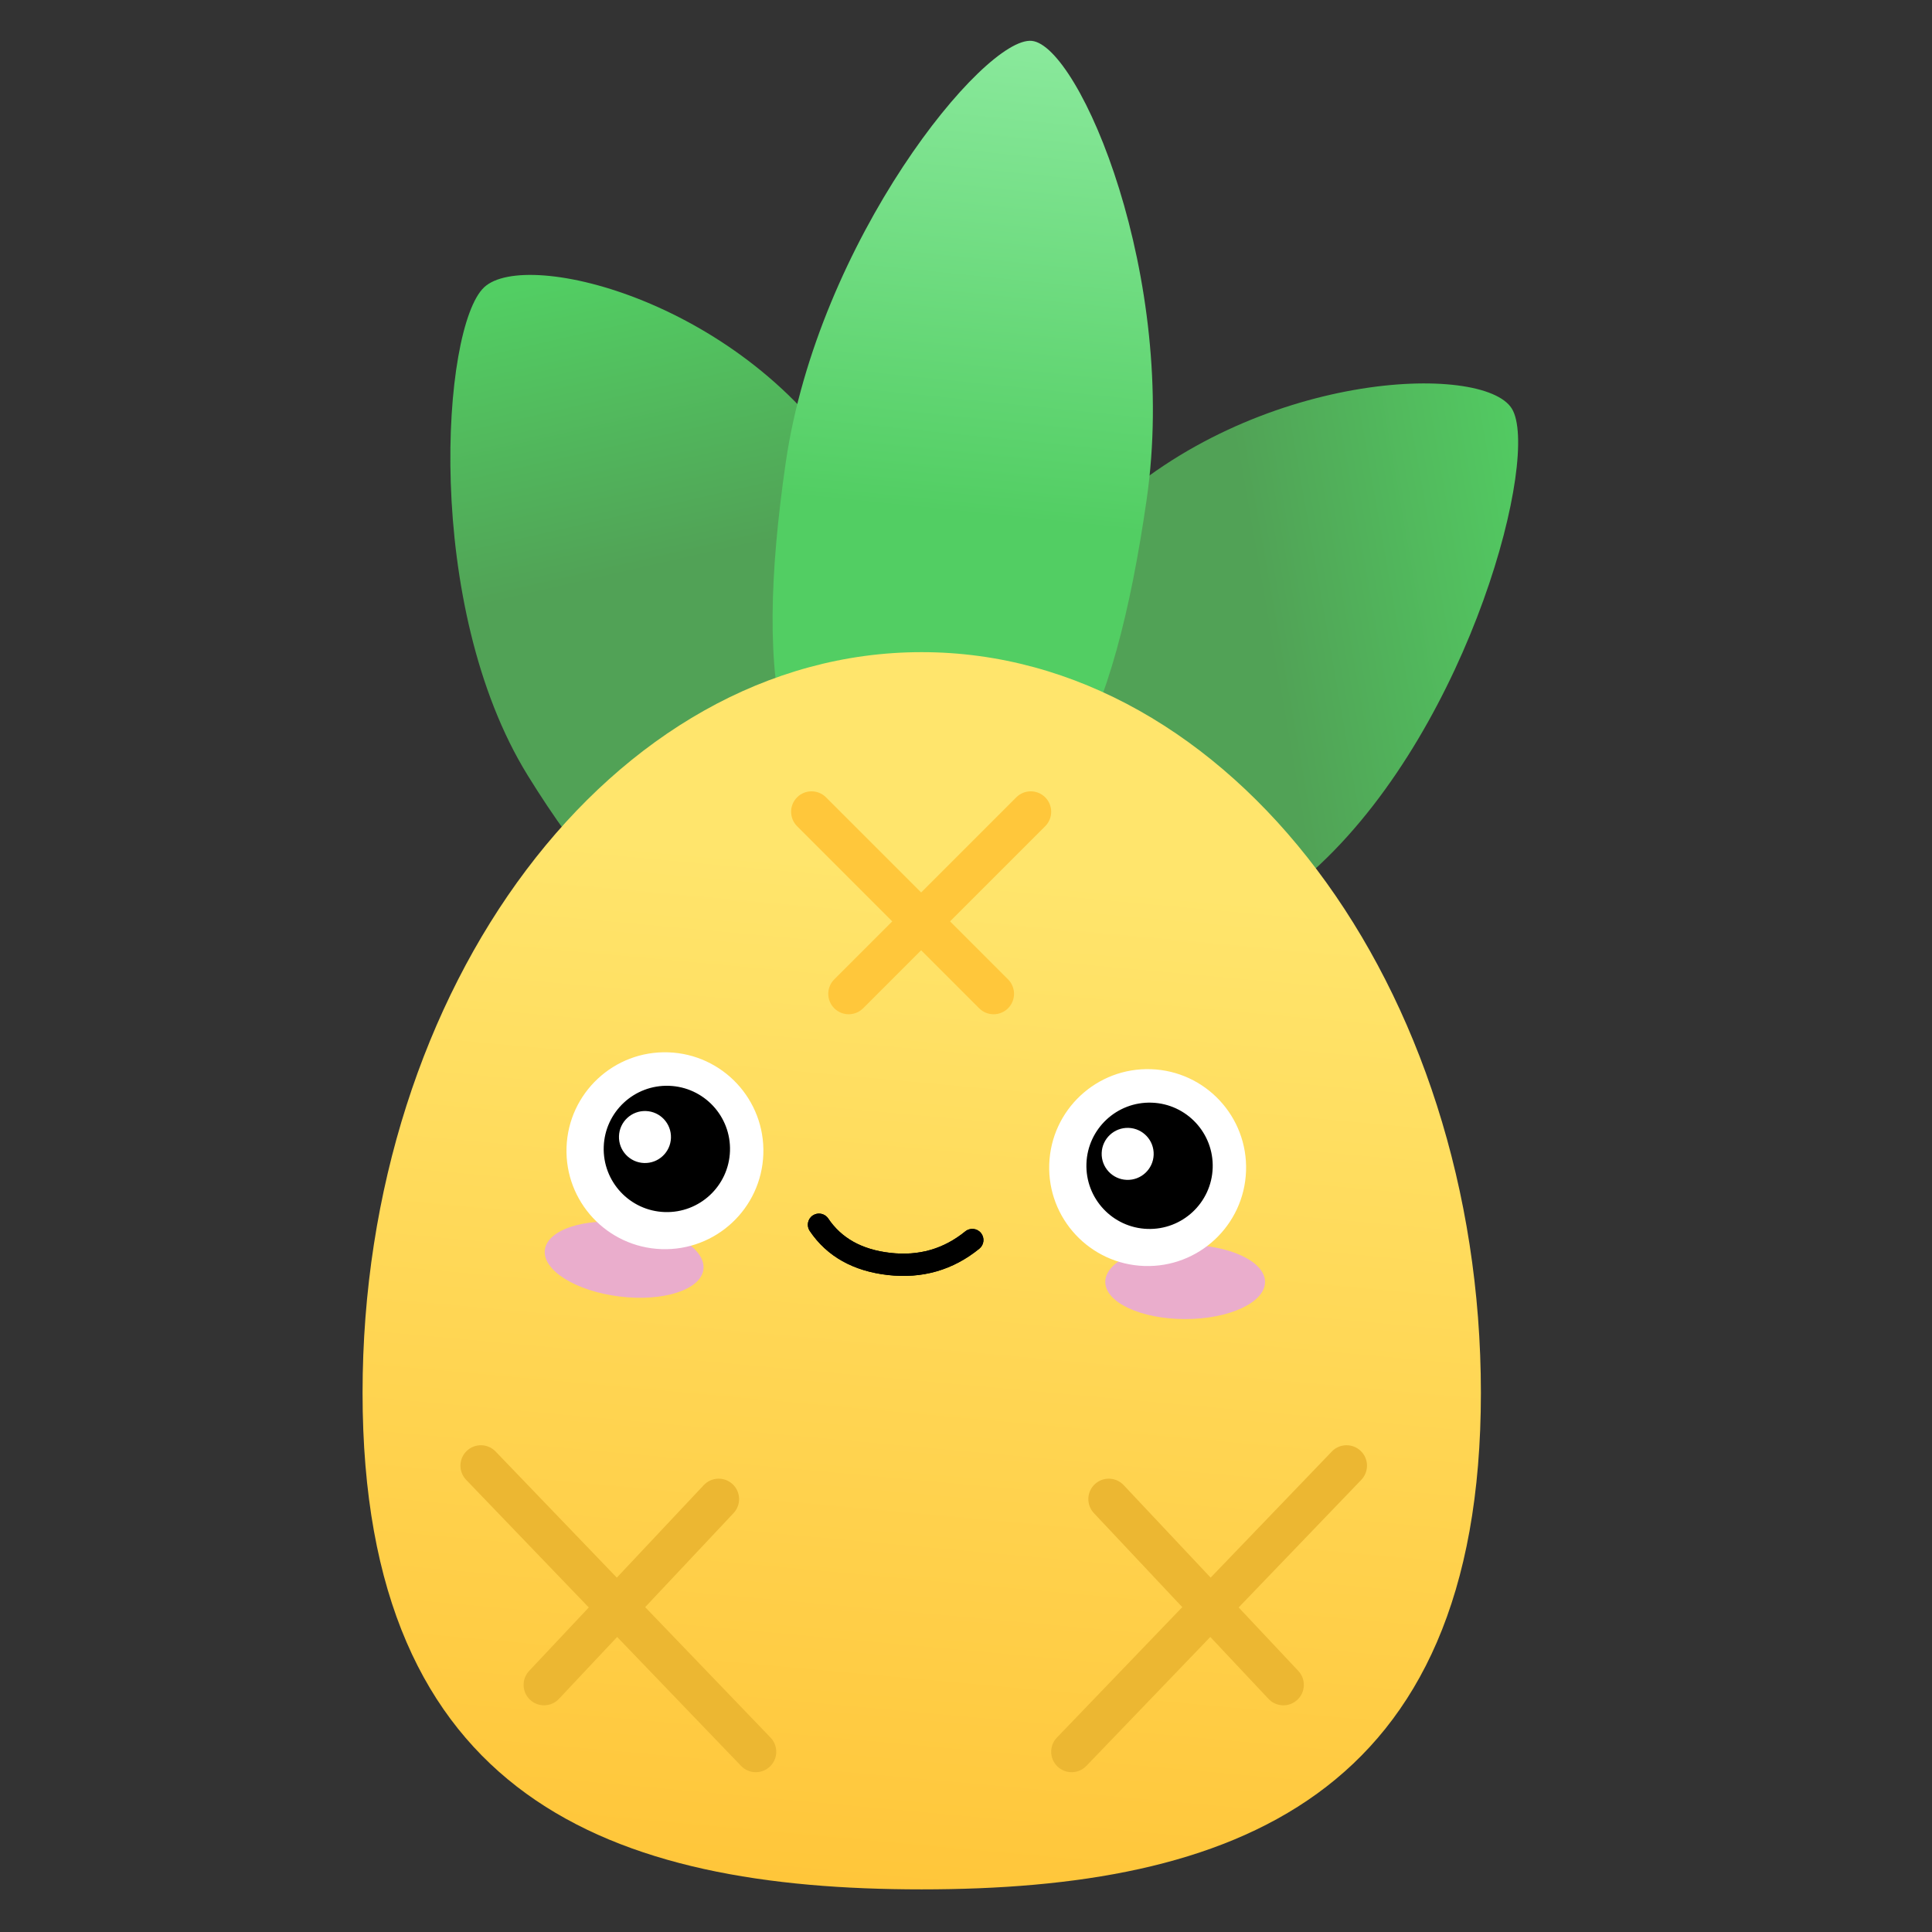 <?xml version="1.0" encoding="utf-8"?>
<svg xmlns="http://www.w3.org/2000/svg" fill="none" height="520" viewBox="0 0 520 520" width="520">
  <rect x="0" y="0" width="520" height="520" fill="#333333" stroke="none"/>
  <linearGradient id="a">
    <stop offset="0" stop-color="#52ce63"/>
    <stop offset="1" stop-color="#51a256"/>
  </linearGradient>
  <linearGradient gradientUnits="userSpaceOnUse" href="#a" id="b" x1="125.89" x2="144.004" y1="80.73" y2="160.139"/>
  <linearGradient gradientUnits="userSpaceOnUse" href="#a" id="c" x1="416.713" x2="335.315" y1="122.67" y2="136.966"/>
  <linearGradient gradientUnits="userSpaceOnUse" id="d" x1="277.206" x2="264.108" y1="10.951" y2="139.129">
    <stop offset="0" stop-color="#8ae99c"/>
    <stop offset="1" stop-color="#52ce63"/>
  </linearGradient>
  <linearGradient gradientUnits="userSpaceOnUse" id="e" x1="252.231" x2="227.244" y1="233.711" y2="508.113">
    <stop offset="0" stop-color="#ffe56c"/>
    <stop offset="1" stop-color="#ffc63a"/>
  </linearGradient>
  <g clip-rule="evenodd" fill-rule="evenodd">
    <path d="m232.048 242.049c33.691-31.686 24.958-69.589-3.141-115.073-28.099-45.484-87.156-60.415-98.615-49.638s-16.365 85.862 11.734 131.346 56.33 65.05 90.022 33.365z" fill="url(#b)"/>
    <path d="m260.078 248.586c22.571 36.655 54.797 22.215 95.345-16.059 40.548-38.273 59.169-110.074 51.492-122.541-7.676-12.467-69.149-10.256-109.696 28.017-40.548 38.274-59.711 73.928-37.141 110.583z" fill="url(#c)"/>
    <path d="m246.313 228.018c37.672 3.85 53.62-33.52 62.293-93.447 8.674-59.927-18.071-122.258-30.884-123.568-12.813-1.309-57.589 53.713-66.263 113.64-8.673 59.927-2.818 99.526 34.854 103.375z" fill="url(#d)"/>
    <path d="m248.058 508.527c83.119 0 150.527-24.145 150.527-133.645s-67.408-199.355-150.527-199.355-150.474 89.855-150.474 199.355 67.355 133.645 150.474 133.645z" fill="url(#e)"/>
    <path d="m366.24 390.523c-2.191-2.105-5.672-2.036-7.777.154l-74 77c-2.105 2.191-2.036 5.672.154 7.777 2.191 2.105 5.672 2.036 7.777-.154l74-77c2.105-2.191 2.036-5.672-.154-7.777z" fill="#ecb732"/>
    <path d="m294.661 399.481c-2.213 2.081-2.32 5.561-.24 7.775l47 50c2.08 2.213 5.561 2.32 7.774.24 2.214-2.08 2.321-5.561.241-7.774l-47-50c-2.081-2.214-5.561-2.321-7.775-.241z" fill="#ecb732"/>
    <path d="m281.318 214.599c2.147 2.148 2.147 5.631 0 7.779l-49 49c-2.148 2.147-5.631 2.147-7.779 0-2.148-2.148-2.148-5.631 0-7.779l49-49c2.148-2.147 5.631-2.147 7.779 0z" fill="#ffc73b"/>
    <path d="m271.318 271.378c2.147-2.148 2.147-5.631 0-7.779l-49-49c-2.148-2.147-5.631-2.147-7.779 0-2.148 2.148-2.148 5.631 0 7.779l49 49c2.148 2.147 5.631 2.147 7.779 0z" fill="#ffc73b"/>
  </g>
  <path d="m166.768 348.96c11.786 1.447 21.886-1.824 22.559-7.306.673-5.481-8.336-11.098-20.121-12.545-11.786-1.447-21.886 1.823-22.559 7.305s8.336 11.099 20.121 12.546z" fill="#eaadcc"/>
  <path d="m318.987 355.034c11.874 0 21.5-4.477 21.5-10s-9.626-10-21.5-10-21.5 4.477-21.5 10 9.626 10 21.5 10z" fill="#eaadcc"/>
  <path d="m205.452 310.645c-.511 14.627-12.782 26.07-27.409 25.559-14.626-.511-26.07-12.782-25.559-27.409.511-14.626 12.782-26.07 27.409-25.559s26.07 12.782 25.559 27.409z" fill="#fff"/>
  <path d="m196.475 309.831c-.328 9.383-8.2 16.724-17.583 16.396-9.383-.327-16.724-8.199-16.396-17.583.327-9.383 8.199-16.724 17.583-16.396 9.383.328 16.724 8.2 16.396 17.583z" fill="#000"/>
  <path d="m180.589 306.275c-.135 3.863-3.376 6.886-7.24 6.751-3.863-.135-6.886-3.376-6.751-7.24s3.376-6.886 7.24-6.751c3.863.134 6.886 3.376 6.751 7.24z" fill="#fff"/>
  <path d="m335.373 315.182c-.511 14.626-12.782 26.07-27.409 25.559s-26.07-12.782-25.559-27.409c.511-14.626 12.782-26.07 27.409-25.559 14.626.511 26.069 12.782 25.559 27.409z" fill="#fff"/>
  <path d="m326.396 314.368c-.328 9.383-8.2 16.724-17.583 16.396-9.383-.327-16.724-8.199-16.397-17.583.328-9.383 8.2-16.724 17.583-16.396s16.724 8.2 16.397 17.583z" fill="#000"/>
  <path d="m310.51 310.811c-.135 3.864-3.376 6.887-7.24 6.752s-6.886-3.376-6.751-7.24 3.376-6.886 7.24-6.752c3.863.135 6.886 3.377 6.751 7.24z" fill="#fff"/>
  <path clip-rule="evenodd" d="m125.617 390.523c2.191-2.105 5.672-2.036 7.777.154l74 77c2.105 2.191 2.036 5.672-.154 7.777-2.191 2.105-5.672 2.036-7.777-.154l-74-77c-2.105-2.191-2.036-5.672.154-7.777z" fill="#ecb732" fill-rule="evenodd"/>
  <path clip-rule="evenodd" d="m197.195 399.481c2.214 2.081 2.321 5.561.241 7.775l-47 50c-2.081 2.213-5.561 2.32-7.775.24-2.213-2.08-2.32-5.561-.24-7.774l47-50c2.08-2.214 5.561-2.321 7.774-.241z" fill="#ecb732" fill-rule="evenodd"/>
  <path clip-rule="evenodd" d="m218.752 327.146c-1.374.926-1.737 2.791-.811 4.165 4.663 6.92 11.808 10.81 20.997 11.86 9.258 1.057 17.542-1.307 24.655-7.088 1.286-1.045 1.481-2.935.436-4.22-1.045-1.286-2.935-1.481-4.22-.436-5.829 4.736-12.493 6.662-20.19 5.782-7.765-.887-13.187-4.035-16.703-9.251-.926-1.374-2.79-1.737-4.164-.812z" fill="#000" fill-rule="evenodd"/>
  <path clip-rule="evenodd" d="m218.752 327.146c-1.374.926-1.737 2.791-.811 4.165 4.663 6.92 11.808 10.81 20.997 11.86 9.258 1.057 17.542-1.307 24.655-7.088 1.286-1.045 1.481-2.935.436-4.22-1.045-1.286-2.935-1.481-4.22-.436-5.829 4.736-12.493 6.662-20.19 5.782-7.765-.887-13.187-4.035-16.703-9.251-.926-1.374-2.79-1.737-4.164-.812z" fill="#000" fill-rule="evenodd"/>
</svg>